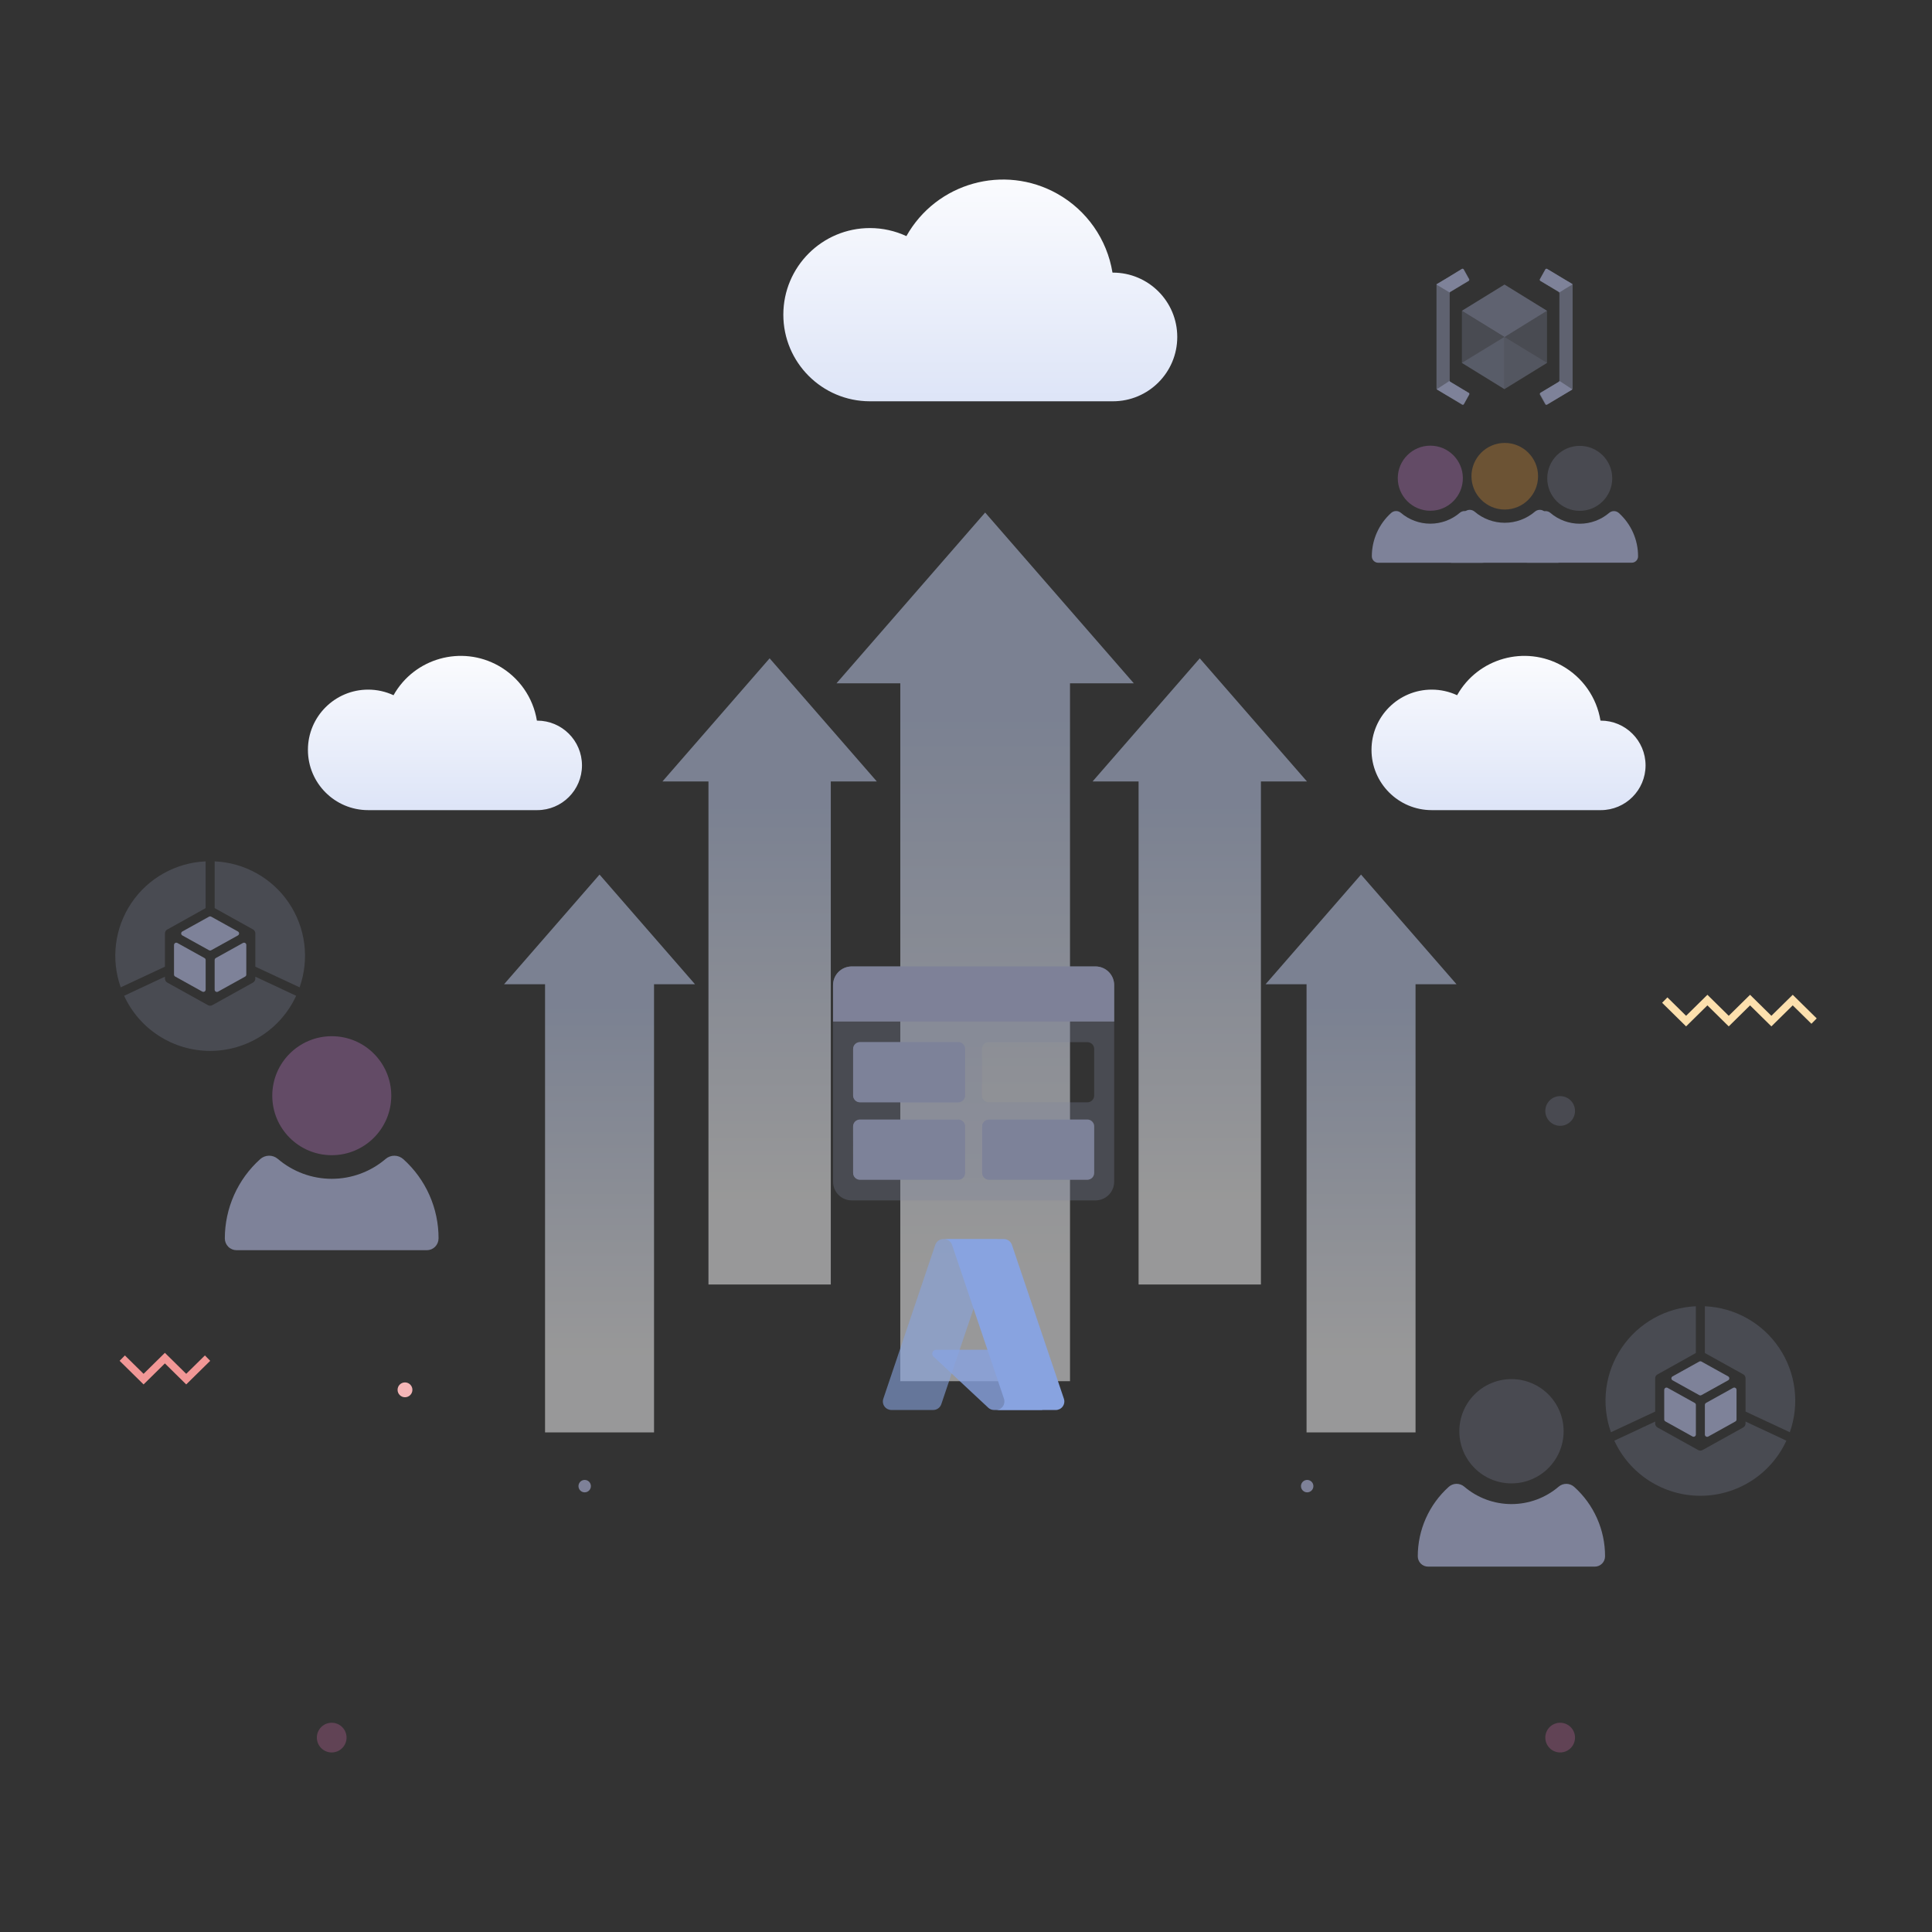<?xml version="1.0" encoding="UTF-8"?> <svg xmlns="http://www.w3.org/2000/svg" xmlns:xlink="http://www.w3.org/1999/xlink" id="a" width="1242" height="1242" viewBox="0 0 1242 1242"><rect x="0" y="0" width="1242" height="1242" fill="#333333" stroke="none"/><defs><linearGradient id="b" x1="633.31" y1="1047.91" x2="633.31" y2="456.39" gradientUnits="userSpaceOnUse"><stop offset="0" stop-color="#fff"></stop><stop offset=".4" stop-color="#fefeff"></stop><stop offset="1" stop-color="#c3d0f1"></stop></linearGradient><linearGradient id="c" x1="494.76" y1="941.06" x2="494.76" y2="514.68" xlink:href="#b"></linearGradient><linearGradient id="d" x1="771.27" y1="941.06" x2="771.27" y2="514.68" xlink:href="#b"></linearGradient><linearGradient id="e" x1="385.42" y1="1023.56" x2="385.42" y2="643.72" xlink:href="#b"></linearGradient><linearGradient id="f" x1="874.96" y1="1023.56" x2="874.96" y2="643.72" xlink:href="#b"></linearGradient><linearGradient id="g" x1="630.19" y1="-93.61" x2="630.19" y2="386.93" xlink:href="#b"></linearGradient><linearGradient id="i" x1="969.77" y1="276.21" x2="969.77" y2="610.52" xlink:href="#b"></linearGradient><linearGradient id="k" x1="286.04" y1="276.21" x2="286.04" y2="610.52" xlink:href="#b"></linearGradient></defs><polygon points="728.89 439.28 633.31 329.49 537.73 439.28 578.76 439.28 578.76 887.93 687.86 887.93 687.86 439.28 728.89 439.28" fill="url(#b)" opacity=".5" stroke-width="0"></polygon><polygon points="563.66 502.35 494.76 423.21 425.87 502.35 455.44 502.35 455.44 825.74 534.08 825.74 534.08 502.35 563.66 502.35" fill="url(#c)" opacity=".5" stroke-width="0"></polygon><polygon points="840.17 502.35 771.27 423.21 702.38 502.35 731.95 502.35 731.95 825.74 810.59 825.74 810.59 502.35 840.17 502.35" fill="url(#d)" opacity=".5" stroke-width="0"></polygon><polygon points="446.79 632.73 385.42 562.23 324.04 632.73 350.39 632.73 350.39 920.83 420.45 920.83 420.45 632.73 446.79 632.73" fill="url(#e)" opacity=".5" stroke-width="0"></polygon><polygon points="936.33 632.73 874.95 562.23 813.58 632.73 839.93 632.73 839.93 920.83 909.99 920.83 909.99 632.73 936.33 632.73" fill="url(#f)" opacity=".5" stroke-width="0"></polygon><path d="M1095.99,903.15v19.07c0,.25.07.5.19.72.13.22.31.4.53.53.22.13.47.2.72.2.25,0,.5-.06.73-.18l17.43-9.68c.23-.13.42-.31.55-.53.13-.22.2-.48.2-.74v-19.08c0-.25-.07-.5-.19-.72-.13-.22-.31-.4-.53-.53-.22-.13-.47-.2-.72-.2-.25,0-.5.06-.72.18l-17.43,9.68c-.23.13-.42.31-.55.53-.13.22-.2.48-.2.74Z" fill="#7e8299" stroke-width="0"></path><path d="M1093.79,896.87l17.17-9.53c.22-.13.41-.31.54-.53.13-.22.2-.48.2-.73s-.07-.51-.2-.73c-.13-.22-.32-.41-.54-.53l-17.17-9.53c-.22-.12-.46-.18-.71-.18s-.49.06-.71.18l-17.17,9.53c-.22.13-.41.31-.54.53-.13.22-.2.48-.2.73s.07.51.2.73c.13.22.32.41.54.53l17.17,9.53c.22.12.46.18.71.18s.49-.06.71-.18Z" fill="#7e8299" stroke-width="0"></path><path d="M1120.64,883.53s.05,0,.07,0c.44.26.8.63,1.05,1.07.25.44.38.95.38,1.46v21.38l28.46,13.29c3.17-8.95,4.2-18.52,3.01-27.95-1.2-9.42-4.58-18.43-9.89-26.31-5.31-7.88-12.39-14.4-20.68-19.04-8.29-4.64-17.55-7.28-27.04-7.69v30.06l24.64,13.69v.04Z" fill="#7e8299" opacity=".3" stroke-width="0"></path><path d="M1037.78,926.14c4.86,10.58,12.66,19.54,22.46,25.82,9.8,6.28,21.2,9.62,32.84,9.62s23.04-3.34,32.85-9.62c9.8-6.28,17.6-15.24,22.46-25.82l-26.26-12.28v1.25c0,.52-.14,1.02-.4,1.47-.26.45-.64.81-1.09,1.07l-26.14,14.52c-.43.24-.92.37-1.41.37s-.98-.13-1.41-.37l-26.14-14.52c-.45-.25-.83-.62-1.09-1.07-.26-.45-.4-.95-.4-1.47v-1.25l-26.26,12.28Z" fill="#7e8299" opacity=".3" stroke-width="0"></path><path d="M1035.6,920.73l28.44-13.29v-21.38c0-.51.13-1,.38-1.44.25-.44.61-.8,1.05-1.06.02,0,.05,0,.07,0l24.64-13.76v-30.06c-9.49.42-18.75,3.05-27.03,7.7-8.29,4.64-15.37,11.16-20.67,19.04-5.31,7.88-8.7,16.89-9.89,26.31-1.19,9.42-.16,18.99,3.01,27.94Z" fill="#7e8299" opacity=".3" stroke-width="0"></path><path d="M1069.86,893.47v19.03c0,.26.07.51.2.74.13.22.32.41.55.53l17.43,9.68c.22.12.47.19.73.18.25,0,.5-.07.72-.2.22-.13.4-.31.53-.53.13-.22.19-.47.19-.72v-19.03c0-.26-.07-.51-.2-.74-.13-.22-.32-.41-.55-.53l-17.43-9.68c-.22-.12-.47-.19-.72-.18-.25,0-.5.07-.72.2-.22.13-.4.31-.52.53-.13.22-.19.47-.19.72Z" fill="#7e8299" stroke-width="0"></path><path d="M137.99,617.15v19.07c0,.25.07.5.19.72.13.22.31.4.53.53.22.13.47.2.72.2.25,0,.5-.06.73-.18l17.43-9.68c.23-.13.42-.31.55-.53.13-.22.2-.48.2-.74v-19.08c0-.25-.07-.5-.19-.72-.13-.22-.31-.4-.53-.53-.22-.13-.47-.2-.72-.2-.25,0-.5.06-.72.18l-17.43,9.68c-.23.13-.42.31-.55.53-.13.22-.2.48-.2.74Z" fill="#7e8299" stroke-width="0"></path><path d="M135.79,610.87l17.17-9.53c.22-.13.41-.31.54-.53.13-.22.2-.48.2-.73s-.07-.51-.2-.73c-.13-.22-.32-.41-.54-.53l-17.17-9.53c-.22-.12-.46-.18-.71-.18s-.49.06-.71.18l-17.17,9.53c-.22.13-.41.31-.54.53-.13.22-.2.48-.2.73s.07.51.2.73c.13.22.32.41.54.53l17.17,9.53c.22.12.46.18.71.18s.49-.06.71-.18Z" fill="#7e8299" stroke-width="0"></path><path d="M162.64,597.53s.05,0,.07,0c.44.26.8.63,1.05,1.07.25.44.38.95.38,1.46v21.38l28.46,13.29c3.17-8.95,4.2-18.52,3.01-27.95-1.2-9.42-4.58-18.43-9.89-26.31-5.31-7.88-12.39-14.4-20.68-19.04-8.29-4.64-17.55-7.28-27.04-7.69v30.06l24.64,13.69v.04Z" fill="#7e8299" opacity=".3" stroke-width="0"></path><path d="M79.78,640.14c4.86,10.58,12.66,19.54,22.46,25.82,9.8,6.28,21.2,9.62,32.84,9.62s23.04-3.34,32.85-9.62c9.8-6.28,17.6-15.24,22.46-25.82l-26.26-12.28v1.25c0,.52-.14,1.02-.4,1.47-.26.45-.64.81-1.09,1.07l-26.14,14.52c-.43.24-.92.37-1.41.37s-.98-.13-1.41-.37l-26.14-14.52c-.45-.25-.83-.62-1.09-1.07-.26-.45-.4-.95-.4-1.47v-1.25l-26.26,12.28Z" fill="#7e8299" opacity=".3" stroke-width="0"></path><path d="M77.6,634.73l28.44-13.29v-21.38c0-.51.13-1,.38-1.44.25-.44.61-.8,1.05-1.06.02,0,.05,0,.07,0l24.64-13.76v-30.06c-9.49.42-18.75,3.05-27.03,7.7-8.29,4.64-15.37,11.16-20.67,19.04-5.31,7.88-8.7,16.89-9.89,26.31-1.19,9.42-.16,18.99,3.01,27.94Z" fill="#7e8299" opacity=".3" stroke-width="0"></path><path d="M111.86,607.47v19.03c0,.26.07.51.2.74.13.22.32.41.55.53l17.43,9.68c.22.12.47.19.73.18.25,0,.5-.07.72-.2.22-.13.4-.31.53-.53.13-.22.19-.47.19-.72v-19.03c0-.26-.07-.51-.2-.74-.13-.22-.32-.41-.55-.53l-17.43-9.68c-.22-.12-.47-.19-.72-.18-.25,0-.5.07-.72.2-.22.13-.4.31-.52.53-.13.22-.19.47-.19.72Z" fill="#7e8299" stroke-width="0"></path><path id="h" d="M756.81,216.61c0,22.84-18.52,41.36-41.36,41.36h-156.22c-30.75-.01-55.67-24.95-55.66-55.7.01-30.75,24.95-55.67,55.7-55.66,8.08,0,16.07,1.77,23.41,5.17,19.29-34.32,62.75-46.49,97.07-27.2,18.9,10.63,31.93,29.27,35.42,50.67h.28c22.84,0,41.36,18.51,41.36,41.36Z" fill="url(#g)" stroke-width="0"></path><path id="j" d="M1057.86,492.03c0,15.89-12.88,28.77-28.78,28.77h-108.68c-21.39,0-38.73-17.36-38.72-38.75,0-21.39,17.36-38.73,38.75-38.72,5.62,0,11.18,1.23,16.28,3.6,13.42-23.87,43.66-32.34,67.53-18.92,13.15,7.39,22.22,20.37,24.64,35.25h.2c15.89,0,28.77,12.88,28.78,28.77Z" fill="url(#i)" stroke-width="0"></path><path id="l" d="M374.13,492.03c0,15.89-12.88,28.77-28.78,28.77h-108.68c-21.39,0-38.73-17.36-38.72-38.75,0-21.39,17.36-38.73,38.75-38.72,5.62,0,11.18,1.23,16.28,3.6,13.42-23.87,43.66-32.34,67.53-18.92,13.15,7.39,22.22,20.37,24.64,35.25h.2c15.89,0,28.77,12.88,28.78,28.77Z" fill="url(#k)" stroke-width="0"></path><polygon points="1083.91 659.82 1068.5 644.64 1071.91 641.18 1083.91 653.01 1097.62 639.51 1111.33 653.01 1125.04 639.51 1138.75 653.01 1152.47 639.51 1167.89 654.69 1164.49 658.14 1152.47 646.31 1138.75 659.82 1125.04 646.31 1111.33 659.82 1097.62 646.31 1083.91 659.82" fill="#fde0ad" stroke-width="0"></polygon><polygon points="92.3 889.99 76.89 874.81 80.29 871.35 92.3 883.18 106 869.68 119.71 883.18 131.73 871.35 135.13 874.81 119.71 889.99 106 876.48 92.3 889.99" fill="#f29796" stroke-width="0"></polygon><circle cx="1002.96" cy="714.19" r="9.55" fill="#7e8198" opacity=".3" stroke-width="0"></circle><circle cx="840.33" cy="955.37" r="3.99" fill="#7e8198" stroke-width="0"></circle><circle cx="1002.96" cy="1117.03" r="9.55" fill="#cc6aa6" opacity=".3" stroke-width="0"></circle><circle cx="260.35" cy="893.46" r="4.77" fill="#f5b6b7" stroke-width="0"></circle><circle cx="375.87" cy="955.37" r="3.99" fill="#7e8198" stroke-width="0"></circle><circle cx="213.24" cy="1117.03" r="9.55" fill="#cc6aa6" opacity=".3" stroke-width="0"></circle><path d="M213.28,742.63c21.12,0,38.25-17.12,38.25-38.25s-17.12-38.25-38.25-38.25-38.25,17.12-38.25,38.25,17.12,38.25,38.25,38.25Z" fill="#d283dc" opacity=".3" stroke-width="0"></path><path d="M281.93,796.17c.03-9.61-1.97-19.12-5.87-27.9-3.9-8.78-9.61-16.65-16.76-23.07-1.55-1.41-3.56-2.2-5.65-2.24-2.09-.04-4.13.69-5.72,2.05-9.66,8.26-21.95,12.8-34.66,12.8s-25-4.54-34.66-12.8c-1.59-1.36-3.62-2.09-5.72-2.06-2.09.03-4.1.83-5.65,2.23-7.14,6.43-12.86,14.28-16.77,23.06-3.91,8.78-5.93,18.28-5.94,27.89,0,2,.79,3.92,2.2,5.34,1.41,1.42,3.33,2.22,5.33,2.23h122.33c2,0,3.91-.79,5.32-2.2,1.41-1.41,2.2-3.33,2.2-5.32Z" fill="#7e8299" stroke-width="0"></path><path d="M919.49,328.34c11.56,0,20.92-9.37,20.92-20.92s-9.37-20.92-20.92-20.92-20.92,9.37-20.92,20.92,9.37,20.92,20.92,20.92Z" fill="#d283dc" opacity=".3" stroke-width="0"></path><path d="M957.05,357.63c.02-5.26-1.08-10.46-3.21-15.26-2.13-4.81-5.26-9.11-9.17-12.62-.85-.77-1.95-1.2-3.09-1.22-1.14-.02-2.26.38-3.13,1.12-5.28,4.52-12.01,7-18.96,7s-13.68-2.48-18.96-7c-.87-.74-1.98-1.14-3.13-1.12-1.14.02-2.24.45-3.09,1.22-3.91,3.52-7.03,7.81-9.17,12.62-2.14,4.8-3.25,10-3.25,15.26,0,1.09.43,2.14,1.2,2.92.77.78,1.82,1.21,2.91,1.22h66.92c1.09,0,2.14-.43,2.91-1.21.77-.77,1.21-1.82,1.21-2.91Z" fill="#7e8299" stroke-width="0"></path><path d="M967.35,327.56c11.82,0,21.41-9.59,21.41-21.41s-9.59-21.41-21.41-21.41-21.41,9.59-21.41,21.41,9.59,21.41,21.41,21.41Z" fill="#f19e36" opacity=".3" stroke-width="0"></path><path d="M1005.78,357.53c.02-5.38-1.1-10.7-3.29-15.62-2.18-4.92-5.38-9.32-9.38-12.91-.87-.79-1.99-1.23-3.16-1.25-1.17-.02-2.31.39-3.2,1.15-5.41,4.62-12.29,7.17-19.4,7.17s-13.99-2.54-19.4-7.17c-.89-.76-2.03-1.17-3.2-1.15-1.17.02-2.29.46-3.16,1.25-4,3.6-7.2,8-9.39,12.91-2.19,4.91-3.32,10.23-3.32,15.61,0,1.12.44,2.19,1.23,2.99.79.79,1.86,1.24,2.98,1.25h68.47c1.12,0,2.19-.44,2.98-1.23s1.23-1.86,1.23-2.98Z" fill="#7e8299" stroke-width="0"></path><path d="M971.66,953.61c18.51,0,33.52-15.01,33.52-33.52s-15.01-33.52-33.52-33.52-33.52,15.01-33.52,33.52,15.01,33.52,33.52,33.52Z" fill="#7e8198" opacity=".3" stroke-width="0"></path><path d="M1031.82,1000.53c.03-8.42-1.73-16.75-5.14-24.45-3.42-7.7-8.42-14.59-14.69-20.22-1.36-1.23-3.12-1.93-4.95-1.96-1.83-.03-3.62.61-5.01,1.79-8.46,7.24-19.23,11.22-30.37,11.22s-21.91-3.98-30.37-11.22c-1.4-1.19-3.18-1.83-5.01-1.8-1.83.03-3.59.72-4.95,1.95-6.26,5.63-11.27,12.52-14.7,20.21-3.43,7.69-5.2,16.02-5.2,24.44,0,1.75.69,3.44,1.93,4.68,1.24,1.24,2.92,1.94,4.67,1.95h107.2c1.75,0,3.43-.7,4.66-1.93,1.24-1.24,1.93-2.92,1.93-4.66Z" fill="#7e8299" stroke-width="0"></path><path d="M1015.55,328.4c11.53,0,20.89-9.35,20.89-20.89s-9.35-20.89-20.89-20.89-20.89,9.35-20.89,20.89,9.35,20.89,20.89,20.89Z" fill="#7e8198" opacity=".3" stroke-width="0"></path><path d="M1053.04,357.63c.02-5.25-1.08-10.44-3.21-15.24-2.13-4.8-5.25-9.09-9.15-12.6-.85-.77-1.94-1.2-3.08-1.22-1.14-.02-2.25.38-3.12,1.12-5.27,4.51-11.98,6.99-18.92,6.99s-13.65-2.48-18.92-6.99c-.87-.74-1.98-1.14-3.12-1.12-1.14.02-2.24.45-3.08,1.22-3.9,3.51-7.02,7.8-9.16,12.59-2.14,4.79-3.24,9.98-3.24,15.23,0,1.09.43,2.14,1.2,2.92.77.77,1.82,1.21,2.91,1.22h66.79c1.09,0,2.14-.43,2.91-1.2.77-.77,1.2-1.82,1.2-2.91Z" fill="#7e8299" stroke-width="0"></path><path d="M606.43,796.53h34.51l-35.81,106.15c-.37,1.09-1.07,2.04-2,2.71-.94.67-2.06,1.03-3.21,1.03h-26.86c-.87,0-1.73-.21-2.51-.6-.78-.4-1.45-.98-1.96-1.68s-.84-1.53-.97-2.39c-.13-.86-.05-1.74.23-2.57l33.38-98.91c.37-1.09,1.07-2.04,2-2.71s2.06-1.03,3.21-1.03h-.01Z" fill="#88a3e0" opacity=".6" stroke-width="0"></path><path d="M656.59,867.72h-54.73c-.51,0-1.01.14-1.44.43-.42.28-.75.69-.94,1.17-.19.47-.23.99-.12,1.49.11.5.37.95.75,1.3l35.17,32.83c1.02.96,2.37,1.49,3.77,1.49h30.99l-13.45-38.7Z" fill="#88a3e0" opacity=".8" stroke-width="0"></path><path d="M650.52,800.27c-.37-1.09-1.07-2.04-2-2.71-.93-.67-2.06-1.03-3.21-1.03h-38.49c1.15,0,2.27.36,3.21,1.03.93.67,1.63,1.62,2,2.71l33.38,98.91c.28.82.36,1.7.23,2.56s-.46,1.68-.96,2.39c-.51.71-1.17,1.29-1.95,1.69-.77.4-1.63.61-2.5.61h38.49c.87,0,1.73-.21,2.51-.6.78-.4,1.45-.98,1.96-1.69.51-.71.84-1.53.97-2.39.13-.86.05-1.74-.23-2.57l-33.41-98.91Z" fill="#88a3e0" stroke-width="0"></path><path d="M535.53,633.45c-.02-1.58.27-3.14.85-4.6.58-1.46,1.45-2.8,2.55-3.93,1.1-1.13,2.41-2.03,3.86-2.65,1.45-.62,3-.95,4.58-.98h157.04c1.58.02,3.13.35,4.58.98,1.45.62,2.76,1.52,3.86,2.65,1.1,1.13,1.97,2.46,2.55,3.93.58,1.46.87,3.03.85,4.6v23.22h-180.72v-23.22Z" fill="#7e8299" stroke-width="0"></path><path d="M548.42,724.15c0-.57.1-1.14.31-1.67.21-.53.53-1.02.93-1.43.4-.41.88-.74,1.4-.97.53-.23,1.09-.35,1.67-.36h63.39c.57,0,1.14.13,1.67.36.53.23,1,.55,1.4.97.4.41.71.9.93,1.43.21.53.32,1.1.31,1.67v29.82c0,.57-.1,1.14-.31,1.68-.21.53-.53,1.02-.93,1.43s-.88.74-1.4.97c-.53.23-1.09.35-1.67.36h-63.39c-.57,0-1.14-.13-1.67-.36-.53-.23-1-.56-1.4-.97s-.71-.9-.93-1.43c-.21-.53-.32-1.1-.31-1.68v-29.82Z" fill="#7e8299" stroke-width="0"></path><path d="M631.37,724.15c0-.57.1-1.14.31-1.67.21-.53.53-1.02.93-1.43.4-.41.88-.74,1.4-.97.53-.23,1.09-.35,1.67-.36h63.39c.57,0,1.14.13,1.67.36.53.23,1,.55,1.4.97.4.41.71.9.93,1.43.21.53.32,1.1.31,1.67v29.82c0,.57-.1,1.14-.31,1.68-.21.53-.53,1.02-.93,1.43-.4.41-.88.74-1.4.97-.53.23-1.09.35-1.67.36h-63.39c-.57,0-1.14-.13-1.67-.36-.53-.23-1-.56-1.4-.97s-.71-.9-.93-1.43c-.21-.53-.32-1.1-.31-1.68v-29.82Z" fill="#7e8299" stroke-width="0"></path><path d="M548.42,674.37c0-.57.1-1.14.31-1.68.21-.53.53-1.02.93-1.43s.88-.74,1.4-.97c.53-.23,1.09-.35,1.67-.36h63.39c.57,0,1.14.13,1.67.36s1,.56,1.4.97.71.9.93,1.43c.21.53.32,1.1.31,1.68v29.82c0,.57-.1,1.14-.31,1.67-.21.53-.53,1.02-.93,1.43s-.88.74-1.4.97c-.53.23-1.09.35-1.67.36h-63.39c-.57,0-1.14-.13-1.67-.36-.53-.23-1-.55-1.4-.97s-.71-.9-.93-1.43c-.21-.53-.32-1.1-.31-1.67v-29.82Z" fill="#7e8299" stroke-width="0"></path><path d="M535.53,656.68h180.72v102.85c.02,1.58-.27,3.14-.85,4.6-.58,1.46-1.45,2.8-2.55,3.93-1.1,1.13-2.41,2.03-3.86,2.65-1.45.62-3,.95-4.58.98h-157.04c-1.58-.02-3.13-.35-4.58-.98-1.45-.62-2.76-1.52-3.86-2.65s-1.97-2.46-2.55-3.93c-.58-1.46-.87-3.03-.85-4.6v-102.85ZM548.44,724.15c0-.57.1-1.14.31-1.68.21-.53.53-1.02.93-1.43.4-.41.88-.74,1.4-.97s1.09-.35,1.67-.36h63.47c.64,0,1.28.15,1.85.43.58.28,1.08.69,1.48,1.2.63.8.97,1.78.97,2.79v29.82c0,.57-.1,1.14-.31,1.68-.21.53-.53,1.02-.93,1.43s-.88.74-1.4.97c-.53.23-1.09.35-1.67.36h-63.51c-.57,0-1.14-.13-1.67-.36-.53-.23-1-.56-1.4-.97-.4-.41-.71-.9-.93-1.43-.21-.53-.32-1.1-.31-1.68l.05-29.81ZM635.58,719.72c-.57,0-1.14.13-1.67.36-.53.23-1,.56-1.4.97-.4.41-.71.9-.93,1.43-.21.53-.32,1.1-.31,1.68v29.82c0,.57.1,1.14.31,1.68.21.53.53,1.02.93,1.43s.88.74,1.4.97c.53.23,1.09.35,1.67.36h63.5c1.07,0,2.11-.41,2.89-1.15.44-.42.8-.93,1.04-1.49s.37-1.17.37-1.78v-29.82c0-.57-.1-1.14-.31-1.68-.21-.53-.53-1.02-.93-1.43-.4-.41-.88-.74-1.4-.97-.53-.23-1.09-.35-1.67-.36h-63.5ZM548.58,673.25c.06-.25.15-.5.25-.74.33-.75.87-1.39,1.56-1.85s1.49-.7,2.31-.71h63.51c.57,0,1.14.13,1.67.36.53.23,1,.56,1.4.97.4.41.71.9.93,1.43.21.53.32,1.1.31,1.67v29.82c0,.6-.12,1.19-.35,1.74-.23.55-.57,1.05-1,1.47-.79.78-1.85,1.21-2.95,1.21h-63.51c-.57,0-1.14-.13-1.67-.36-.53-.23-1-.56-1.4-.97-.4-.41-.71-.9-.93-1.43-.21-.53-.32-1.1-.31-1.68v-29.82c.01-.38.07-.76.18-1.12ZM635.57,669.95c-.57,0-1.14.13-1.67.36-.53.23-1,.56-1.4.97-.4.41-.71.9-.93,1.43-.21.53-.32,1.1-.31,1.67v29.82c0,.57.1,1.14.31,1.68.21.53.53,1.02.93,1.43s.88.74,1.4.97c.53.23,1.09.35,1.67.36h63.51c.57,0,1.14-.13,1.67-.36.53-.23,1-.56,1.4-.97.4-.41.71-.9.93-1.43.21-.53.32-1.1.31-1.68v-29.82c0-.57-.1-1.14-.31-1.67-.21-.53-.53-1.02-.93-1.43-.4-.41-.88-.74-1.4-.97-.53-.23-1.09-.35-1.67-.36h-63.51Z" fill="#7e8299" fill-rule="evenodd" opacity=".3" stroke-width="0"></path><path d="M535.53,633.45c-.02-1.58.27-3.14.85-4.6.58-1.46,1.45-2.8,2.55-3.93,1.1-1.13,2.41-2.03,3.86-2.65,1.45-.62,3-.95,4.58-.98h157.04c1.58.02,3.13.35,4.58.98,1.45.62,2.76,1.52,3.86,2.65,1.1,1.13,1.97,2.46,2.55,3.93.58,1.46.87,3.03.85,4.6v23.22h-180.72v-23.22Z" fill="#7e8299" opacity=".61" stroke-width="0"></path><path d="M548.42,724.14c0-.57.1-1.14.31-1.68.21-.53.53-1.02.93-1.43.4-.41.88-.74,1.4-.97s1.09-.35,1.67-.36h63.39c.57,0,1.14.13,1.67.36.53.23,1,.56,1.4.97s.71.9.93,1.43c.21.53.32,1.1.31,1.68v29.82c0,.57-.1,1.14-.31,1.67-.21.53-.53,1.02-.93,1.43-.4.41-.88.74-1.4.97-.53.23-1.09.35-1.67.36h-63.4c-.57,0-1.14-.13-1.67-.36-.53-.23-1-.55-1.4-.97-.4-.41-.71-.9-.93-1.43-.21-.53-.32-1.1-.31-1.67v-29.82Z" fill="#7e8299" opacity=".6" stroke-width="0"></path><path d="M631.38,724.14c0-.57.1-1.14.31-1.68.21-.53.53-1.02.93-1.43s.88-.74,1.4-.97c.53-.23,1.09-.35,1.67-.36h63.39c.57,0,1.14.13,1.67.36.53.23,1,.56,1.4.97.4.41.71.9.93,1.43.21.53.32,1.1.31,1.68v29.82c0,.57-.1,1.14-.31,1.67-.21.53-.53,1.02-.93,1.43-.4.41-.88.74-1.4.97-.53.23-1.09.35-1.67.36h-63.4c-.57,0-1.14-.13-1.67-.36-.53-.23-1-.55-1.4-.97-.4-.41-.71-.9-.93-1.43-.21-.53-.32-1.1-.31-1.67v-29.82Z" fill="#7e8299" opacity=".6" stroke-width="0"></path><path d="M548.42,674.36c0-.57.1-1.14.31-1.68.21-.53.53-1.02.93-1.43.4-.41.88-.74,1.4-.97.53-.23,1.09-.35,1.67-.36h63.39c.57,0,1.14.13,1.67.36.53.23,1,.56,1.4.97.4.41.71.9.93,1.43.21.53.32,1.1.31,1.68v29.82c0,.57-.1,1.14-.31,1.68-.21.53-.53,1.02-.93,1.43s-.88.74-1.4.97c-.53.23-1.09.35-1.67.36h-63.4c-.57,0-1.14-.13-1.67-.36-.53-.23-1-.56-1.4-.97-.4-.41-.71-.9-.93-1.43-.21-.53-.32-1.1-.31-1.68v-29.82Z" fill="#7e8299" opacity=".6" stroke-width="0"></path><path d="M923.46,249.7c0,.15.03.3.1.44.07.13.18.25.31.33l5.97,3.55,10.09,6.16c.1.06.21.1.32.11.11.02.23,0,.34-.02.11-.03.21-.08.3-.16.09-.07.16-.16.22-.26l3.4-6.13c.1-.2.12-.42.06-.63-.06-.21-.19-.39-.37-.51l-11.84-7.09c-.13-.09-.23-.2-.3-.33-.07-.13-.11-.28-.11-.43v-56.28c0-.15.03-.3.1-.44.07-.13.18-.25.31-.33l11.84-7.09c.18-.12.31-.3.37-.52.06-.21.03-.44-.06-.63l-3.4-6.13c-.05-.11-.12-.2-.2-.28-.09-.08-.19-.14-.3-.18-.11-.04-.23-.06-.34-.06-.12,0-.23.03-.34.09l-9.88,6.08-6.18,3.65c-.13.08-.24.2-.31.33-.07.14-.11.29-.1.44v66.33Z" fill="#7e8299" opacity=".6" stroke-width="0"></path><path d="M1010.95,249.7c0,.15-.03.3-.1.44-.07.13-.18.25-.31.33l-5.97,3.55-10.09,6.17c-.1.06-.21.1-.32.11-.11.02-.23,0-.34-.02-.11-.03-.21-.08-.3-.16-.09-.07-.16-.16-.22-.26l-3.4-6.13c-.1-.2-.12-.42-.06-.63.06-.21.19-.39.37-.52l11.84-7.09c.13-.08.23-.2.3-.33.07-.13.11-.28.11-.43v-56.29c0-.15-.03-.3-.1-.44-.07-.13-.18-.25-.31-.33l-11.84-7.09c-.18-.12-.31-.3-.37-.51-.06-.21-.04-.44.06-.63l3.4-6.13c.05-.11.11-.2.2-.28.08-.08.18-.14.29-.18.11-.05.23-.07.35-.06.12,0,.24.04.35.09l9.89,5.95,6.18,3.68c.13.08.24.19.31.33.07.13.11.29.1.44v66.44Z" fill="#7e8299" opacity=".6" stroke-width="0"></path><path d="M931.85,187.99l.31-.33,11.84-7.09c.1-.05.19-.12.26-.2.07-.09.12-.19.15-.29.03-.11.04-.23.02-.34-.02-.11-.06-.22-.12-.32l-3.4-6.11c-.03-.11-.1-.22-.18-.31-.08-.09-.18-.16-.29-.2-.11-.04-.23-.06-.34-.04-.12.01-.23.05-.32.12l-9.94,6.06-6.13,3.65s-.26,0-.31.33l4.64,2.78,3.81,2.28Z" fill="#7e8299" stroke-width="0"></path><path d="M943.99,252.48l-11.82-7.1c-.16-.13-.28-.3-.36-.49l-8.35,5.45h.26l5.92,3.55,10.3,6.06c.09.07.2.11.31.13.11.02.22.01.33-.02.11-.03.21-.09.3-.16.09-.08.15-.17.2-.27l3.4-6.13c.04-.1.06-.21.06-.32s-.02-.22-.06-.32c-.04-.09-.1-.18-.18-.25-.08-.07-.16-.12-.26-.16l-.04.02Z" fill="#7e8299" stroke-width="0"></path><path d="M1002.5,188l-.31-.33-11.84-7.09c-.1-.05-.19-.11-.26-.2-.07-.09-.12-.19-.15-.29-.03-.11-.04-.22-.02-.34.02-.11.06-.22.12-.31l3.4-6.13c.03-.11.09-.22.18-.31.08-.09.18-.16.29-.2.11-.04.23-.06.34-.05.12.01.23.05.32.12l9.94,5.95,6.13,3.65.31.33-4.64,2.78-3.8,2.42Z" fill="#7e8299" stroke-width="0"></path><path d="M990.35,252.48l11.84-7.09c.16-.13.29-.3.36-.49l8.32,5.45-5.92,3.55-10.27,6.06c-.09.07-.2.11-.31.13-.11.02-.22.01-.33-.02-.11-.03-.21-.09-.3-.16-.09-.08-.15-.17-.2-.27l-3.4-6.13c-.1-.17-.13-.37-.1-.56.04-.19.15-.36.3-.48v.02Z" fill="#7e8299" stroke-width="0"></path><path d="M994.52,199.79v33.5l-27.39,16.86v-33.56l27.39-16.8Z" fill="#7e8299" opacity=".3" stroke-width="0"></path><path d="M994.52,199.79l-27.34,16.86-27.39-16.86,27.39-16.86,27.34,16.86Z" fill="#7e8299" opacity=".6" stroke-width="0"></path><path d="M967.12,216.65v33.5l-27.34-16.86v-33.5l27.34,16.86Z" fill="#7e8299" opacity=".3" stroke-width="0"></path><path d="M939.78,233.28l27.34-16.69v33.56l-27.34-16.86Z" fill="#7e8299" opacity=".3" stroke-width="0"></path><path d="M994.52,233.28l-27.39-16.69v33.56l27.39-16.86Z" fill="#7e8299" opacity=".2" stroke-width="0"></path></svg> 